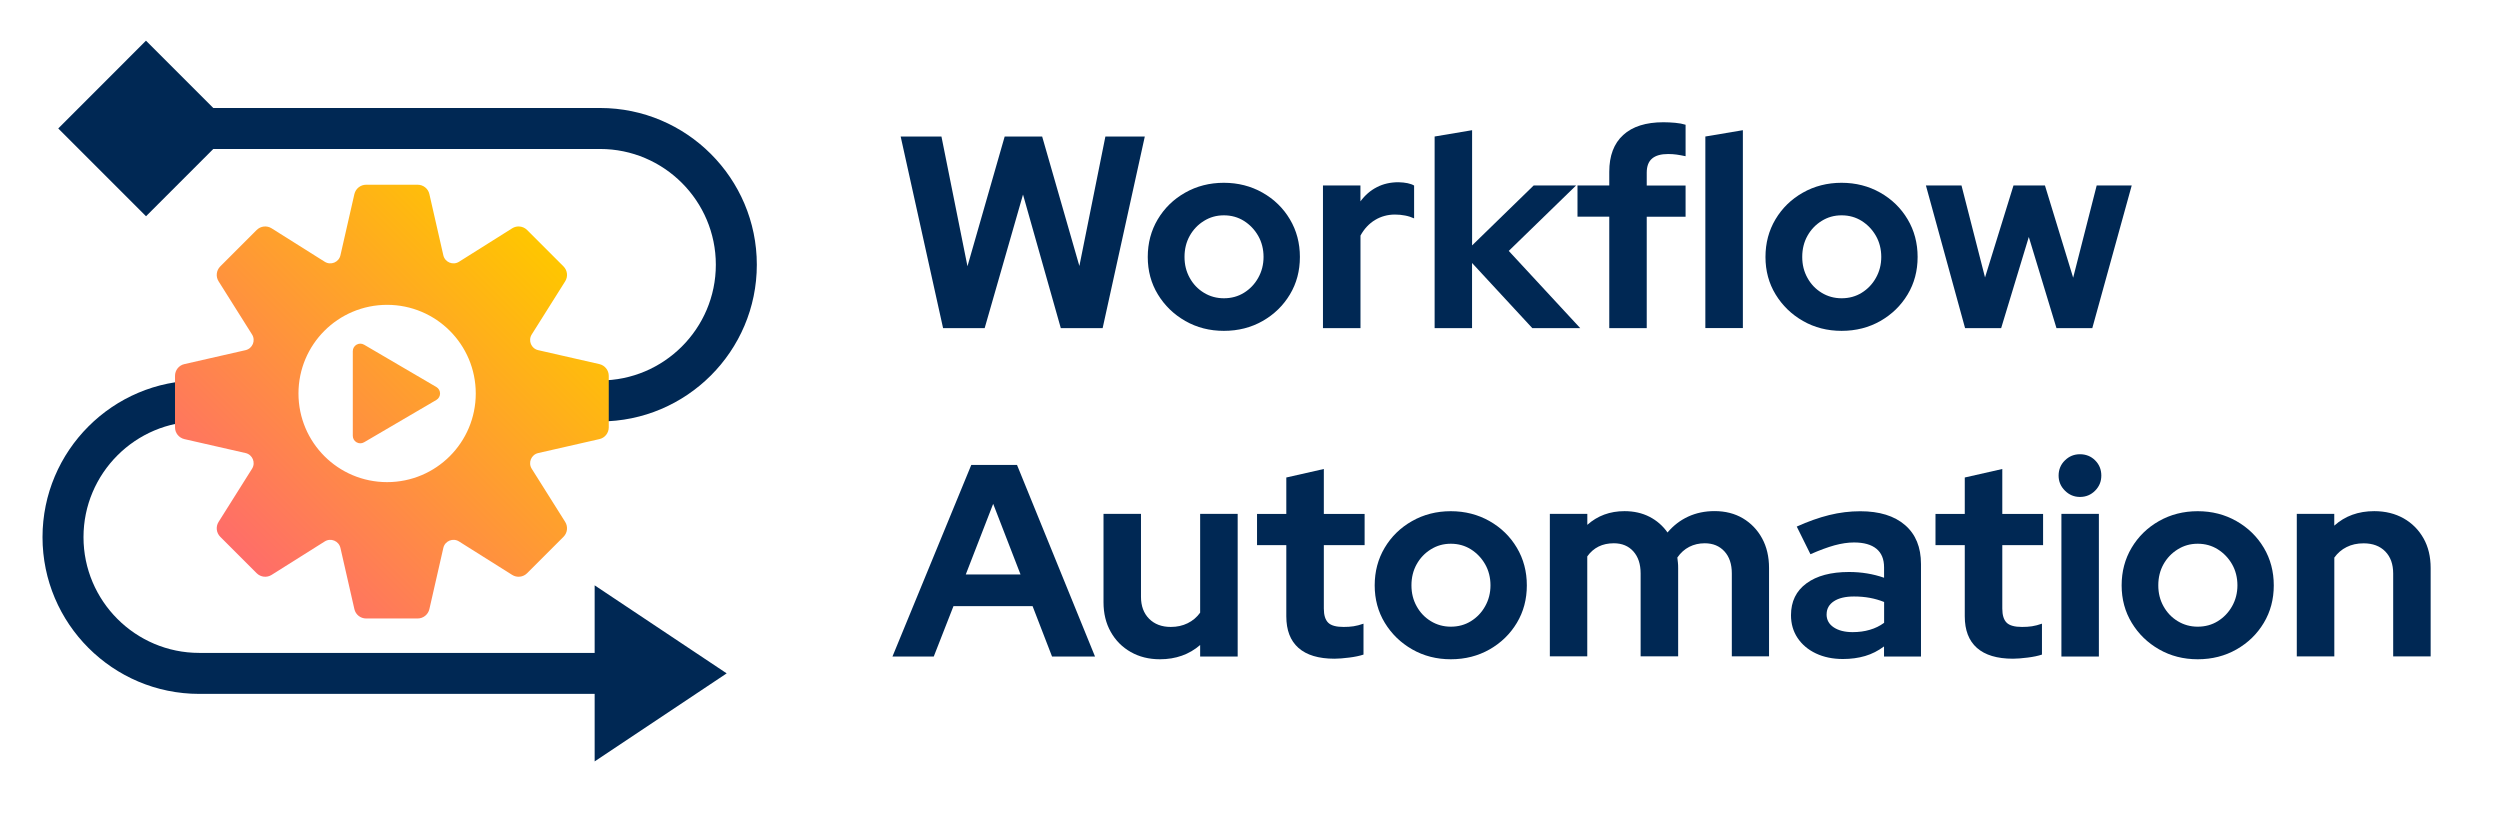 <?xml version="1.0" encoding="UTF-8"?>
<svg id="Layer_1" data-name="Layer 1" xmlns="http://www.w3.org/2000/svg" xmlns:xlink="http://www.w3.org/1999/xlink" viewBox="0 0 491 163">
  <defs>
    <style>
      .cls-1 {
        fill: url(#linear-gradient);
      }

      .cls-1, .cls-2 {
        stroke-width: 0px;
      }

      .cls-2 {
        fill: #002854;
      }
    </style>
    <linearGradient id="linear-gradient" x1="46.84" y1="108.99" x2="107.08" y2="48.75" gradientUnits="userSpaceOnUse">
      <stop offset="0" stop-color="#ff6d69"/>
      <stop offset="1" stop-color="#ffc600"/>
    </linearGradient>
  </defs>
  <g>
    <path class="cls-2" d="M185.22,64.44l-8.33-37.63h8.01l5.11,25.48,7.31-25.48h7.36l7.31,25.43,5.11-25.43h7.74l-8.28,37.63h-8.22l-7.42-26.23-7.53,26.23h-8.17Z"/>
    <path class="cls-2" d="M240.37,64.98c-2.79,0-5.32-.65-7.58-1.94-2.26-1.29-4.05-3.03-5.38-5.21s-1.99-4.64-1.99-7.36.65-5.19,1.96-7.39c1.31-2.2,3.1-3.95,5.38-5.24,2.27-1.29,4.81-1.94,7.6-1.94s5.33.65,7.61,1.94c2.27,1.29,4.07,3.04,5.37,5.24,1.31,2.2,1.96,4.67,1.96,7.39s-.65,5.18-1.96,7.36-3.09,3.92-5.35,5.21c-2.26,1.29-4.8,1.94-7.63,1.94ZM240.37,58.58c1.47,0,2.79-.36,3.95-1.08,1.16-.72,2.1-1.69,2.79-2.93.7-1.24,1.05-2.61,1.05-4.11s-.35-2.92-1.05-4.14c-.7-1.22-1.63-2.19-2.79-2.93-1.17-.73-2.48-1.1-3.95-1.1s-2.74.37-3.92,1.1c-1.18.73-2.11,1.71-2.79,2.93-.68,1.22-1.02,2.6-1.02,4.14s.34,2.88,1.02,4.11c.68,1.24,1.61,2.21,2.79,2.93,1.18.72,2.49,1.08,3.92,1.08Z"/>
    <path class="cls-2" d="M259.83,64.44v-28.01h7.36v3.12c.9-1.22,1.97-2.15,3.23-2.79,1.25-.65,2.67-.97,4.25-.97,1.36.04,2.38.25,3.06.65v6.45c-.54-.25-1.13-.44-1.77-.56-.64-.13-1.31-.19-1.99-.19-1.43,0-2.74.36-3.92,1.07-1.18.72-2.13,1.74-2.85,3.06v18.17h-7.36Z"/>
    <path class="cls-2" d="M281.76,64.44V26.81l7.36-1.24v22.63l12.09-11.77h8.33l-13.22,12.85,14.03,15.16h-9.41l-11.83-12.79v12.79h-7.36Z"/>
    <path class="cls-2" d="M316.06,64.44v-21.88h-6.24v-6.13h6.24v-2.69c0-3.15.91-5.56,2.74-7.23,1.83-1.67,4.46-2.5,7.9-2.5.75,0,1.52.04,2.31.11.79.07,1.47.2,2.04.38v6.18c-.68-.14-1.27-.25-1.77-.32-.5-.07-1.06-.11-1.67-.11-1.4,0-2.45.3-3.14.89-.7.59-1.05,1.51-1.05,2.77v2.53h7.63v6.13h-7.63v21.88h-7.37Z"/>
    <path class="cls-2" d="M334.93,64.44V26.81l7.37-1.24v38.86h-7.37Z"/>
    <path class="cls-2" d="M361.69,64.98c-2.79,0-5.32-.65-7.58-1.94-2.26-1.29-4.05-3.03-5.38-5.21s-1.99-4.64-1.99-7.36.65-5.19,1.96-7.39c1.31-2.2,3.1-3.95,5.38-5.24,2.27-1.29,4.81-1.94,7.6-1.94s5.33.65,7.61,1.94c2.27,1.29,4.07,3.04,5.37,5.24,1.31,2.2,1.96,4.67,1.96,7.39s-.65,5.18-1.96,7.36-3.09,3.92-5.35,5.21c-2.26,1.29-4.8,1.94-7.63,1.94ZM361.69,58.58c1.47,0,2.79-.36,3.95-1.08,1.16-.72,2.1-1.69,2.79-2.93.7-1.24,1.05-2.61,1.05-4.11s-.35-2.92-1.05-4.14c-.7-1.22-1.63-2.19-2.79-2.93-1.17-.73-2.48-1.1-3.95-1.1s-2.74.37-3.92,1.1c-1.18.73-2.11,1.71-2.79,2.93-.68,1.22-1.02,2.6-1.02,4.14s.34,2.88,1.02,4.11c.68,1.24,1.61,2.21,2.79,2.93,1.18.72,2.49,1.08,3.92,1.08Z"/>
    <path class="cls-2" d="M385.94,64.44l-7.69-28.01h6.99l4.62,18.06,5.59-18.06h6.18l5.54,18.11,4.62-18.11h6.88l-7.74,28.01h-7.04l-5.43-17.9-5.43,17.9h-7.1Z"/>
    <path class="cls-2" d="M175.28,128.94l15.48-37.63h8.98l15.32,37.63h-8.44l-3.82-9.89h-15.54l-3.87,9.89h-8.12ZM189.68,112.82h10.75l-5.37-13.87-5.38,13.87Z"/>
    <path class="cls-2" d="M227.8,129.48c-2.15,0-4.06-.48-5.73-1.43-1.67-.95-2.98-2.27-3.92-3.95-.95-1.68-1.42-3.62-1.42-5.81v-17.36h7.36v16.29c0,1.79.53,3.23,1.59,4.3,1.06,1.07,2.48,1.61,4.27,1.61,1.22,0,2.32-.24,3.31-.73.98-.48,1.8-1.17,2.45-2.07v-19.4h7.37v28.01h-7.37v-2.26c-2.15,1.86-4.78,2.8-7.9,2.8Z"/>
    <path class="cls-2" d="M262.09,129.37c-3.12,0-5.47-.71-7.07-2.12-1.6-1.42-2.39-3.48-2.39-6.21v-13.98h-5.75v-6.13h5.75v-7.15l7.37-1.67v8.82h8.01v6.13h-8.01v12.47c0,1.29.29,2.21.86,2.77.57.56,1.58.83,3.01.83.72,0,1.37-.04,1.96-.13.59-.09,1.25-.26,1.96-.51v6.07c-.75.25-1.69.45-2.82.59-1.13.14-2.09.22-2.88.22Z"/>
    <path class="cls-2" d="M284.94,129.48c-2.79,0-5.32-.65-7.58-1.94-2.26-1.29-4.05-3.03-5.38-5.21s-1.99-4.64-1.99-7.36.65-5.19,1.96-7.39c1.31-2.2,3.1-3.95,5.38-5.24,2.27-1.29,4.81-1.94,7.6-1.94s5.33.65,7.61,1.94c2.27,1.29,4.07,3.04,5.37,5.24,1.31,2.2,1.96,4.67,1.96,7.39s-.65,5.18-1.96,7.36-3.09,3.92-5.35,5.21c-2.26,1.29-4.8,1.94-7.63,1.94ZM284.94,123.08c1.47,0,2.79-.36,3.95-1.08,1.16-.72,2.1-1.69,2.79-2.93.7-1.24,1.05-2.61,1.05-4.11s-.35-2.92-1.05-4.14c-.7-1.22-1.63-2.19-2.79-2.93-1.17-.73-2.48-1.1-3.95-1.1s-2.74.37-3.92,1.1c-1.18.73-2.11,1.71-2.79,2.93-.68,1.22-1.02,2.6-1.02,4.14s.34,2.88,1.02,4.11c.68,1.24,1.61,2.21,2.79,2.93,1.18.72,2.49,1.08,3.92,1.08Z"/>
    <path class="cls-2" d="M304.39,128.94v-28.01h7.36v2.15c2.01-1.79,4.44-2.69,7.31-2.69,1.83,0,3.46.37,4.89,1.1,1.43.73,2.62,1.77,3.55,3.09,1.15-1.36,2.5-2.4,4.06-3.12,1.56-.72,3.29-1.08,5.19-1.08,2.11,0,3.97.48,5.56,1.42,1.59.95,2.85,2.26,3.76,3.92s1.37,3.61,1.37,5.83v17.36h-7.31v-16.29c0-1.83-.48-3.27-1.45-4.33-.97-1.06-2.26-1.59-3.87-1.59-1.11,0-2.12.23-3.04.7-.91.47-1.69,1.16-2.34,2.1.04.32.07.65.11.97.04.32.05.68.05,1.08v17.36h-7.37v-16.29c0-1.83-.48-3.27-1.43-4.33-.95-1.06-2.23-1.59-3.84-1.59-1.11,0-2.11.21-2.98.64s-1.62,1.08-2.23,1.94v19.62h-7.36Z"/>
    <path class="cls-2" d="M361.96,129.43c-2.01,0-3.78-.37-5.32-1.1-1.54-.73-2.74-1.75-3.6-3.04-.86-1.29-1.29-2.78-1.29-4.46,0-2.69,1.01-4.77,3.04-6.26,2.02-1.49,4.81-2.23,8.36-2.23,2.44,0,4.73.38,6.88,1.13v-2.04c0-1.61-.5-2.83-1.5-3.65-1-.82-2.47-1.24-4.41-1.24-1.18,0-2.45.19-3.82.56-1.36.38-2.94.96-4.73,1.75l-2.69-5.43c2.22-1,4.34-1.76,6.37-2.26,2.02-.5,4.06-.75,6.1-.75,3.76,0,6.69.9,8.79,2.71,2.1,1.81,3.14,4.36,3.14,7.66v18.17h-7.26v-1.99c-1.15.86-2.38,1.49-3.71,1.88-1.32.39-2.78.59-4.35.59ZM358.74,120.66c0,1.08.47,1.93,1.4,2.55s2.17.94,3.71.94c1.22,0,2.35-.15,3.39-.46,1.04-.3,1.97-.76,2.8-1.37v-4.09c-.9-.36-1.83-.63-2.8-.81-.97-.18-2.01-.27-3.12-.27-1.68,0-3,.31-3.95.94-.95.63-1.42,1.48-1.42,2.55Z"/>
    <path class="cls-2" d="M395.34,129.37c-3.12,0-5.47-.71-7.07-2.12-1.6-1.42-2.39-3.48-2.39-6.21v-13.98h-5.75v-6.13h5.75v-7.15l7.37-1.67v8.82h8.01v6.13h-8.01v12.47c0,1.29.29,2.21.86,2.77.57.56,1.58.83,3.01.83.72,0,1.37-.04,1.96-.13.59-.09,1.25-.26,1.96-.51v6.07c-.75.25-1.69.45-2.82.59-1.13.14-2.09.22-2.88.22Z"/>
    <path class="cls-2" d="M408.51,97.6c-1.15,0-2.13-.41-2.96-1.24-.83-.82-1.24-1.81-1.24-2.96s.41-2.18,1.24-2.98c.82-.81,1.81-1.21,2.96-1.21s2.18.4,2.98,1.21c.81.81,1.21,1.8,1.21,2.98s-.4,2.13-1.21,2.96c-.81.82-1.8,1.24-2.98,1.24ZM404.86,128.94v-28.01h7.36v28.01h-7.36Z"/>
    <path class="cls-2" d="M431.63,129.48c-2.8,0-5.32-.65-7.58-1.94-2.26-1.29-4.05-3.03-5.37-5.21-1.33-2.19-1.99-4.64-1.99-7.36s.65-5.19,1.96-7.39c1.31-2.2,3.1-3.95,5.37-5.24s4.81-1.94,7.61-1.94,5.33.65,7.6,1.94,4.07,3.04,5.38,5.24c1.31,2.2,1.96,4.67,1.96,7.39s-.65,5.18-1.96,7.36c-1.31,2.19-3.09,3.92-5.35,5.21-2.26,1.29-4.8,1.94-7.63,1.94ZM431.63,123.08c1.47,0,2.79-.36,3.95-1.08,1.16-.72,2.1-1.69,2.8-2.93s1.05-2.61,1.05-4.11-.35-2.92-1.05-4.14-1.63-2.19-2.8-2.93c-1.16-.73-2.48-1.1-3.95-1.1s-2.74.37-3.92,1.1c-1.18.73-2.12,1.71-2.8,2.93s-1.02,2.6-1.02,4.14.34,2.88,1.02,4.11,1.61,2.21,2.8,2.93c1.18.72,2.49,1.08,3.92,1.08Z"/>
    <path class="cls-2" d="M451.09,128.94v-28.01h7.36v2.31c2.11-1.9,4.73-2.85,7.85-2.85,2.19,0,4.11.48,5.78,1.42,1.67.95,2.96,2.26,3.9,3.92s1.4,3.61,1.4,5.83v17.36h-7.36v-16.29c0-1.83-.52-3.27-1.56-4.33-1.04-1.06-2.46-1.59-4.25-1.59-1.25,0-2.36.24-3.33.73-.97.48-1.77,1.17-2.42,2.07v19.41h-7.36Z"/>
  </g>
  <g>
    <g>
      <path class="cls-2" d="M41.89,29.26h75.97c12.53,0,22.73,10.2,22.73,22.73s-10.2,22.73-22.73,22.73h-13.43v8.05h13.43c16.97,0,30.78-13.81,30.78-30.78s-13.81-30.78-30.78-30.78H41.89l-13.22-13.22L11.44,25.23l17.24,17.24,13.22-13.22Z"/>
      <path class="cls-2" d="M116.79,128.23H39.13c-12.53,0-22.73-10.2-22.73-22.73s10.2-22.73,22.73-22.73h11.3v-8.05h-11.3c-16.97,0-30.78,13.81-30.78,30.78s13.81,30.78,30.78,30.78h77.66v13.26l25.93-17.29-25.93-17.29v13.26Z"/>
    </g>
    <path class="cls-1" d="M117.72,71.51l-12.02-2.74c-1.37-.31-2.02-1.89-1.27-3.08l6.57-10.44c.59-.93.45-2.15-.33-2.93l-7.15-7.15c-.78-.78-2-.92-2.93-.33l-10.44,6.57c-1.19.75-2.76.1-3.08-1.27l-2.74-12.02c-.24-1.08-1.2-1.84-2.31-1.84h-10.11c-1.1,0-2.06.76-2.31,1.84l-2.74,12.02c-.31,1.37-1.89,2.02-3.08,1.27l-10.44-6.57c-.93-.59-2.15-.45-2.93.33l-7.15,7.15c-.78.78-.92,2-.33,2.93l6.57,10.44c.75,1.19.1,2.76-1.27,3.08l-12.02,2.74c-1.08.24-1.84,1.2-1.84,2.31v10.11c0,1.1.76,2.06,1.84,2.31l12.02,2.74c1.37.31,2.02,1.89,1.27,3.08l-6.57,10.44c-.59.93-.45,2.15.33,2.93l7.15,7.15c.78.78,2,.92,2.93.33l10.44-6.57c1.19-.75,2.76-.1,3.08,1.27l2.74,12.02c.24,1.08,1.2,1.84,2.31,1.84h10.11c1.1,0,2.06-.76,2.31-1.84l2.74-12.02c.31-1.37,1.89-2.02,3.08-1.27l10.44,6.57c.93.59,2.15.45,2.93-.33l7.15-7.15c.78-.78.92-2,.33-2.93l-6.57-10.44c-.75-1.19-.1-2.76,1.27-3.08l12.02-2.74c1.08-.24,1.84-1.2,1.84-2.31v-10.11c0-1.1-.76-2.06-1.84-2.31ZM76.03,94.69c-9.62,0-17.41-7.79-17.41-17.41s7.79-17.41,17.41-17.41,17.41,7.79,17.41,17.41-7.79,17.41-17.41,17.41ZM71.51,67.7l14.19,8.31c.97.57.97,1.97,0,2.54l-14.19,8.31c-.98.58-2.22-.13-2.22-1.27v-16.62c0-1.14,1.24-1.85,2.22-1.27Z"/>
  </g>
</svg>